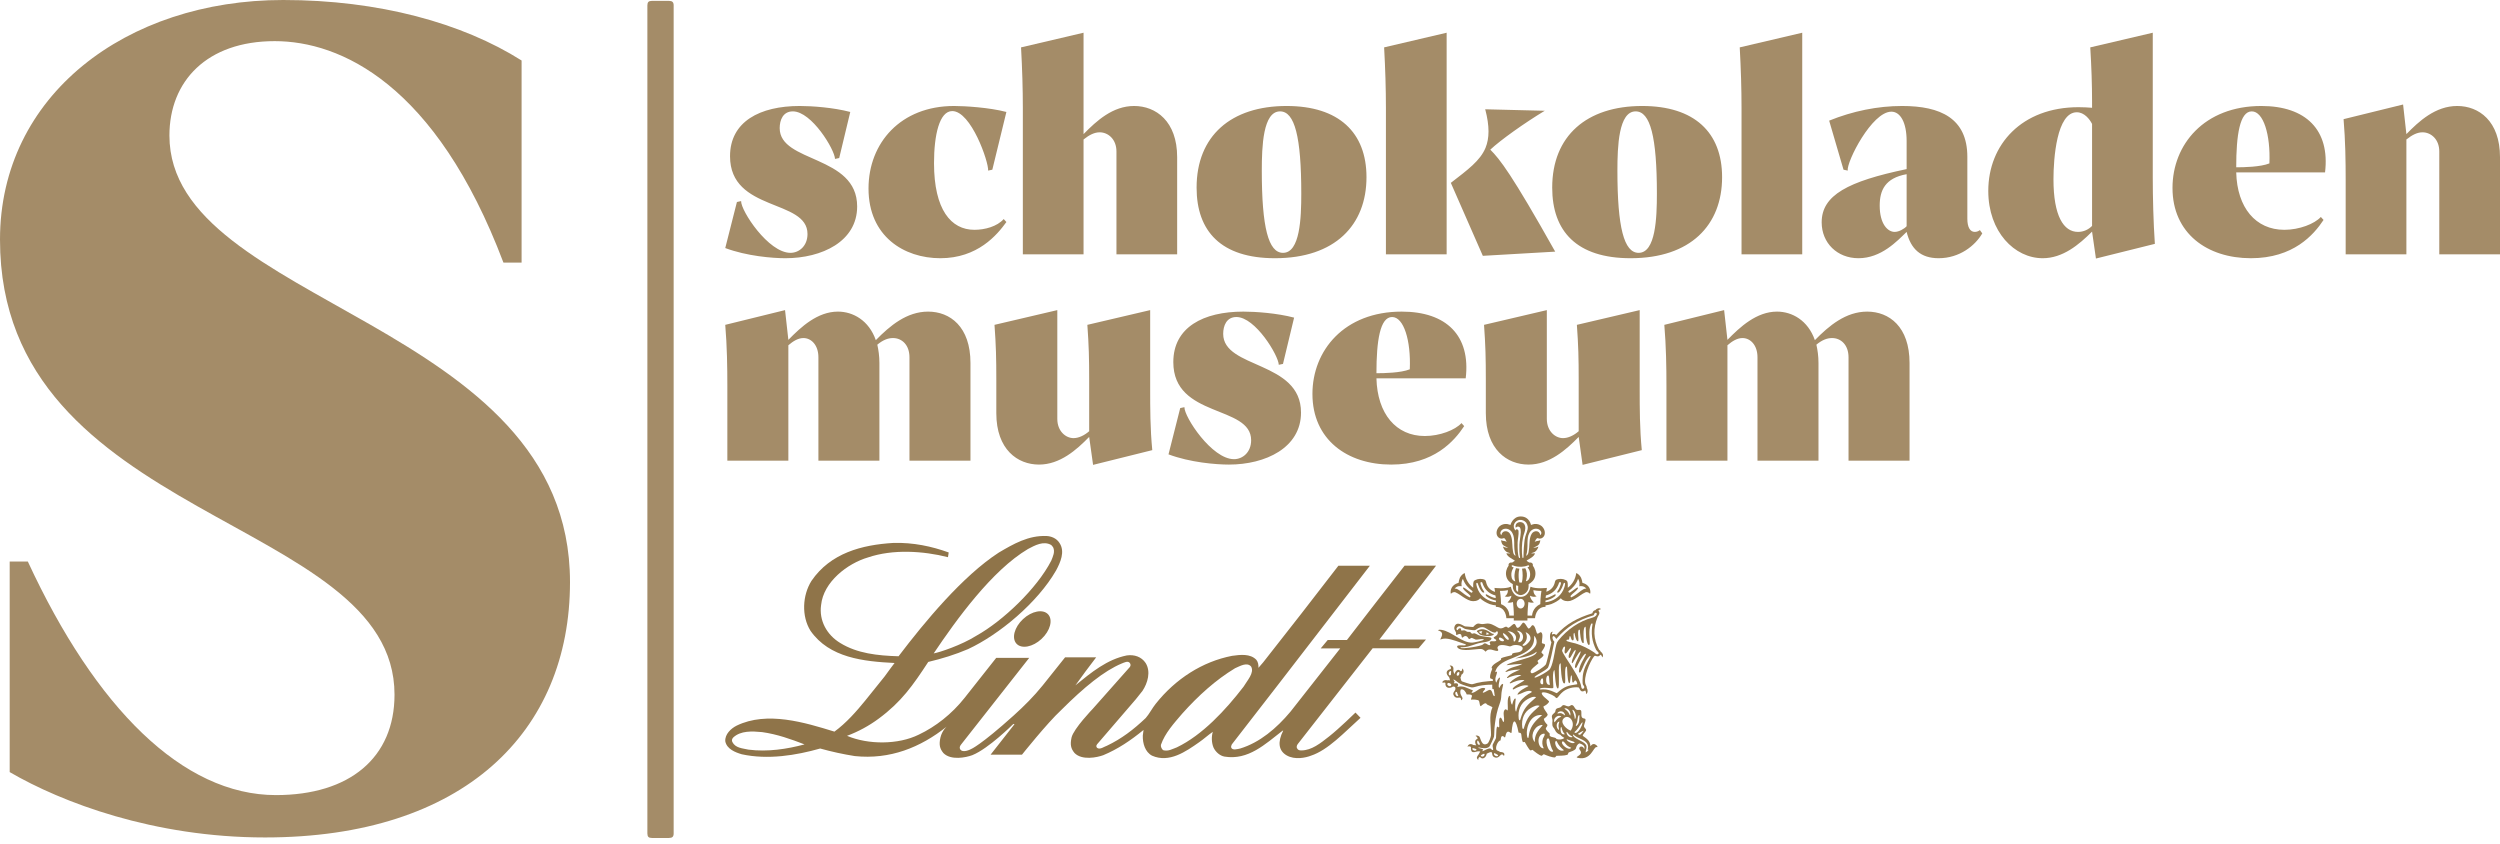 <svg width="160" height="54" viewBox="0 0 160 54" fill="none" xmlns="http://www.w3.org/2000/svg">
    <path d="M92.9 37.962C92.96 37.913 93.046 37.884 93.134 37.9C93.382 38.002 93.575 38.185 93.808 38.313C93.914 38.373 94.016 38.426 94.133 38.458C94.328 38.502 94.564 38.464 94.7 38.325L94.723 38.286C94.908 38.458 95.114 38.568 95.34 38.662C95.47 38.699 95.598 38.738 95.738 38.748L95.734 38.837C96.394 38.837 96.406 39.565 96.406 39.565H96.882V39.714H97.755V39.565H98.241C98.241 39.565 98.273 38.837 98.913 38.837L98.909 38.746C99.039 38.733 99.16 38.697 99.281 38.662C99.509 38.568 99.714 38.458 99.899 38.286L99.923 38.325C100.058 38.464 100.293 38.502 100.489 38.458C100.606 38.426 100.708 38.373 100.814 38.313C101.047 38.185 101.24 38.002 101.488 37.9C101.576 37.884 101.662 37.913 101.722 37.962C101.737 37.97 101.746 38.01 101.77 37.995C101.788 37.94 101.786 37.865 101.778 37.809C101.744 37.543 101.522 37.36 101.276 37.304C101.261 37.191 101.232 37.078 101.19 36.979C101.12 36.845 101.016 36.726 100.877 36.675C100.838 37.062 100.622 37.403 100.337 37.618C100.33 37.489 100.356 37.338 100.309 37.221C100.293 37.17 100.238 37.143 100.197 37.12C100.019 37.032 99.777 37.019 99.594 37.108C99.516 37.156 99.521 37.264 99.49 37.341C99.415 37.603 99.211 37.79 98.964 37.871C98.984 37.723 99.002 37.625 99.002 37.625C99.002 37.625 98.33 37.713 97.95 37.55C97.95 37.55 97.864 38.199 97.325 38.199C96.791 38.199 96.698 37.55 96.698 37.55C96.316 37.713 95.645 37.625 95.645 37.625C95.645 37.625 95.664 37.727 95.685 37.88C95.425 37.803 95.21 37.613 95.133 37.341C95.101 37.264 95.106 37.156 95.028 37.108C94.846 37.019 94.603 37.032 94.426 37.12C94.384 37.143 94.328 37.17 94.314 37.221C94.267 37.338 94.293 37.489 94.285 37.618C94 37.403 93.784 37.062 93.745 36.675C93.607 36.726 93.503 36.845 93.432 36.979C93.39 37.078 93.362 37.191 93.346 37.304C93.101 37.36 92.879 37.543 92.845 37.809C92.838 37.865 92.835 37.94 92.853 37.995C92.877 38.01 92.885 37.97 92.9 37.962ZM100.994 37.046C101.062 37.134 101.086 37.258 101.088 37.374C101.088 37.421 101.075 37.475 101.075 37.521C101.102 37.524 101.13 37.507 101.159 37.51C101.305 37.505 101.449 37.556 101.526 37.682C101.509 37.682 101.48 37.672 101.456 37.672C101.352 37.688 101.271 37.755 101.185 37.809C100.979 37.962 100.786 38.139 100.549 38.236C100.53 38.206 100.508 38.176 100.512 38.142C100.649 37.968 100.862 37.865 100.982 37.672C100.994 37.65 100.99 37.621 100.979 37.599C100.904 37.562 100.453 38.011 100.411 37.922C100.393 37.902 100.379 37.87 100.376 37.84C100.651 37.642 100.885 37.379 100.994 37.046ZM98.913 38.435C99.119 38.393 99.319 38.313 99.481 38.189C99.528 38.157 99.579 38.111 99.558 38.047C99.553 38.025 99.521 38.033 99.509 38.038C99.242 38.188 99.052 38.269 98.92 38.275L98.938 38.111C99.268 38.024 99.544 37.827 99.701 37.491C99.731 37.43 99.764 37.352 99.78 37.288C99.806 37.264 99.824 37.25 99.862 37.253C99.961 37.288 99.843 37.501 99.804 37.625C99.77 37.725 99.623 37.879 99.665 37.921C99.766 37.945 99.804 37.867 99.849 37.816C99.954 37.665 100.022 37.507 100.079 37.327C100.101 37.295 100.161 37.278 100.168 37.362C100.152 37.507 100.103 37.646 100.043 37.775C99.828 38.216 99.388 38.495 98.906 38.543L98.913 38.435ZM97.816 38.53C97.816 38.53 98.022 38.608 98.168 38.552C98.083 38.482 97.925 38.299 97.92 38.124C97.92 38.124 98.108 38.247 98.343 38.168C98.125 38.04 98.138 37.771 98.138 37.771C98.438 37.833 98.652 37.815 98.652 37.815C98.652 37.815 98.582 38.212 98.579 38.667C98.063 38.894 98.053 39.398 98.053 39.398H97.763C97.763 39.398 97.75 39.21 97.816 38.53ZM97.322 38.325C97.462 38.325 97.575 38.464 97.575 38.635C97.575 38.806 97.462 38.944 97.322 38.944C97.182 38.944 97.068 38.806 97.068 38.635C97.068 38.464 97.182 38.325 97.322 38.325ZM96.509 37.771C96.509 37.771 96.522 38.04 96.304 38.168C96.54 38.247 96.728 38.124 96.728 38.124C96.723 38.299 96.565 38.482 96.48 38.552C96.624 38.608 96.831 38.53 96.831 38.53C96.899 39.178 96.885 39.398 96.885 39.398H96.595C96.595 39.398 96.623 38.886 96.067 38.667C96.065 38.212 95.995 37.815 95.995 37.815C95.995 37.815 96.209 37.833 96.509 37.771ZM94.57 37.327C94.628 37.507 94.694 37.665 94.8 37.816C94.846 37.867 94.883 37.945 94.985 37.921C95.027 37.879 94.879 37.725 94.845 37.625C94.806 37.501 94.688 37.288 94.786 37.253C94.825 37.25 94.844 37.264 94.869 37.288C94.885 37.352 94.918 37.43 94.948 37.491C95.105 37.827 95.382 38.024 95.711 38.111L95.73 38.275C95.596 38.269 95.407 38.188 95.141 38.038C95.128 38.033 95.096 38.025 95.091 38.047C95.07 38.111 95.121 38.157 95.167 38.189C95.331 38.313 95.53 38.393 95.737 38.435L95.743 38.543C95.26 38.495 94.822 38.216 94.606 37.775C94.546 37.646 94.497 37.507 94.481 37.362C94.489 37.278 94.548 37.295 94.57 37.327ZM93.464 37.51C93.492 37.507 93.52 37.524 93.546 37.521C93.546 37.475 93.533 37.421 93.533 37.374C93.537 37.258 93.56 37.134 93.628 37.046C93.737 37.379 93.972 37.642 94.246 37.84C94.243 37.87 94.23 37.902 94.212 37.922C94.171 38.011 93.719 37.562 93.644 37.599C93.633 37.621 93.628 37.65 93.641 37.672C93.76 37.865 93.974 37.968 94.11 38.142C94.113 38.176 94.092 38.206 94.074 38.236C93.836 38.139 93.644 37.962 93.437 37.809C93.351 37.755 93.27 37.688 93.166 37.672C93.142 37.672 93.114 37.682 93.096 37.682C93.174 37.556 93.317 37.505 93.464 37.51Z" fill="#8F7449"/>
    <path d="M96.08 34.47C96.146 34.477 96.201 34.448 96.261 34.437C96.346 34.48 96.383 34.598 96.43 34.681L96.365 34.649C96.273 34.611 96.158 34.626 96.07 34.569C96.07 34.636 96.093 34.7 96.114 34.759C96.18 34.937 96.37 34.974 96.526 35.063C96.453 35.049 96.373 35.055 96.305 35.028C96.265 35.012 96.229 34.99 96.192 34.982C96.216 35.098 96.292 35.213 96.378 35.288C96.438 35.342 96.519 35.361 96.592 35.386C96.615 35.39 96.633 35.398 96.641 35.425C96.565 35.406 96.477 35.423 96.404 35.412C96.485 35.641 96.757 35.752 96.945 35.873C96.937 35.902 96.916 35.921 96.89 35.932C96.835 35.953 96.798 36.02 96.734 36.001C96.666 35.99 96.598 36.028 96.564 36.082C96.546 36.12 96.538 36.158 96.551 36.2C96.415 36.378 96.344 36.643 96.402 36.88C96.454 37.117 96.627 37.283 96.819 37.387V37.534C96.82 37.902 97.161 38.085 97.312 38.087C97.511 38.087 97.829 37.895 97.831 37.534V37.387C98.024 37.283 98.197 37.117 98.249 36.88C98.306 36.643 98.236 36.378 98.1 36.2C98.113 36.158 98.105 36.12 98.087 36.082C98.053 36.028 97.985 35.99 97.917 36.001C97.852 36.02 97.816 35.953 97.761 35.932C97.735 35.921 97.714 35.902 97.706 35.873C97.894 35.752 98.165 35.641 98.245 35.412C98.173 35.423 98.084 35.406 98.008 35.425C98.016 35.398 98.034 35.39 98.058 35.386C98.13 35.361 98.211 35.342 98.272 35.288C98.357 35.213 98.433 35.098 98.457 34.982C98.42 34.99 98.383 35.012 98.345 35.028C98.276 35.055 98.196 35.049 98.123 35.063C98.279 34.974 98.469 34.937 98.535 34.759C98.556 34.7 98.579 34.636 98.579 34.569C98.491 34.626 98.375 34.611 98.284 34.649L98.219 34.681C98.266 34.598 98.303 34.48 98.389 34.437C98.449 34.448 98.503 34.477 98.569 34.47C98.699 34.464 98.812 34.359 98.851 34.238C98.913 34.021 98.816 33.8 98.66 33.666C98.537 33.567 98.373 33.518 98.198 33.535C98.102 33.55 97.983 33.599 97.983 33.599C97.983 33.599 97.891 33.054 97.324 33.053C96.81 33.054 96.667 33.599 96.667 33.599C96.667 33.599 96.548 33.55 96.451 33.535C96.276 33.518 96.112 33.567 95.99 33.666C95.833 33.8 95.737 34.021 95.799 34.238C95.838 34.359 95.951 34.464 96.08 34.47ZM97.158 37.892C97.111 37.86 97.081 37.806 97.036 37.771L97.022 37.462L97.161 37.495L97.168 37.507C97.163 37.637 97.161 37.763 97.158 37.892ZM97.797 36.181C97.831 36.173 97.859 36.197 97.873 36.224C97.859 36.283 97.795 36.294 97.756 36.32C97.909 36.463 97.969 36.718 97.902 36.946C97.868 37.046 97.816 37.151 97.708 37.188L97.656 37.194C97.722 37 97.753 36.745 97.687 36.541C97.667 36.482 97.651 36.42 97.617 36.369C97.55 36.374 97.479 36.382 97.412 36.393C97.461 36.686 97.467 36.998 97.401 37.282C97.346 37.29 97.286 37.287 97.234 37.274C97.192 37.064 97.179 36.823 97.202 36.602C97.213 36.532 97.229 36.466 97.241 36.396C97.195 36.38 97.135 36.385 97.086 36.372C97.062 36.372 97.017 36.34 97.015 36.385C96.921 36.635 96.887 36.952 96.983 37.207C96.955 37.212 96.934 37.188 96.906 37.18C96.735 37.094 96.718 36.887 96.728 36.703C96.744 36.56 96.795 36.431 96.877 36.32C96.832 36.294 96.769 36.294 96.751 36.24C96.748 36.216 96.746 36.186 96.772 36.178C96.834 36.17 96.877 36.211 96.931 36.221C97.2 36.304 97.542 36.291 97.797 36.181ZM97.87 34.13C97.954 33.95 98.128 33.825 98.339 33.837C98.479 33.848 98.605 33.933 98.642 34.064C98.658 34.137 98.631 34.214 98.575 34.249C98.569 34.227 98.562 34.203 98.562 34.181C98.529 34.092 98.459 34.011 98.356 34.002C98.217 33.981 98.094 34.052 98.027 34.165C97.873 34.426 97.893 34.763 97.866 35.06C97.831 35.242 97.855 35.486 97.672 35.574C97.754 35.3 97.763 35.005 97.759 34.712C97.768 34.507 97.775 34.301 97.87 34.13ZM96.908 33.533C96.967 33.397 97.088 33.305 97.238 33.274C97.414 33.251 97.569 33.328 97.672 33.444C97.729 33.522 97.759 33.604 97.775 33.704C97.801 33.938 97.662 34.153 97.612 34.369C97.552 34.596 97.557 34.814 97.526 35.048C97.517 35.201 97.501 35.504 97.504 35.661C97.496 35.679 97.497 35.704 97.473 35.709C97.452 35.718 97.441 35.696 97.432 35.681C97.378 35.326 97.392 34.751 97.47 34.414C97.508 34.186 97.607 34.041 97.62 33.803C97.621 33.635 97.563 33.5 97.426 33.441C97.338 33.401 97.21 33.403 97.128 33.454C97.03 33.5 96.99 33.607 96.992 33.713C96.999 33.732 97.001 33.755 97.011 33.772C97.067 33.722 97.102 33.702 97.147 33.698C97.194 33.698 97.237 33.723 97.269 33.753C97.331 33.84 97.328 33.949 97.331 34.057C97.317 34.327 97.256 34.585 97.241 34.861C97.234 35.081 97.231 35.447 97.286 35.676C97.28 35.69 97.28 35.712 97.259 35.714C97.23 35.716 97.216 35.693 97.205 35.672C97.166 35.566 97.157 35.44 97.141 35.317C97.13 35.159 97.124 34.877 97.128 34.712C97.137 34.479 97.207 34.226 97.186 33.992C97.183 33.96 97.172 33.925 97.148 33.906C97.115 33.883 97.079 33.863 97.041 33.881C97.01 33.894 97.001 33.919 96.996 33.957C96.883 33.845 96.846 33.666 96.908 33.533ZM96.027 34.064C96.065 33.933 96.189 33.848 96.33 33.837C96.541 33.825 96.714 33.95 96.799 34.13C96.894 34.301 96.901 34.507 96.91 34.712C96.907 35.005 96.914 35.3 96.997 35.574C96.815 35.486 96.836 35.242 96.802 35.06C96.776 34.763 96.796 34.426 96.641 34.165C96.575 34.052 96.452 33.981 96.312 34.002C96.21 34.011 96.14 34.092 96.106 34.181C96.108 34.203 96.1 34.227 96.093 34.249C96.037 34.214 96.012 34.137 96.027 34.064Z" fill="#8F7449"/>
    <path d="M102.441 41.704C102.427 41.651 102.385 41.608 102.338 41.581C101.969 40.9 101.952 40.207 102.249 39.49C102.282 39.409 102.35 39.342 102.36 39.251C102.366 39.189 102.34 39.129 102.294 39.088C102.329 39.024 102.398 38.998 102.466 38.982C102.362 38.878 102.183 38.936 102.11 39.047C101.976 39.073 101.951 39.131 101.906 39.251C100.974 39.541 100.258 39.907 99.593 40.644C99.518 40.563 99.43 40.546 99.336 40.613C99.303 40.55 99.348 40.484 99.374 40.428C99.118 40.433 99.189 40.967 99.292 41.101C99.249 41.273 98.988 42.448 98.932 42.525C98.8 42.702 98.261 43.049 98.042 43.094C97.72 42.951 98.412 42.521 98.454 42.458C98.49 42.404 98.346 42.34 98.433 42.262C98.515 42.188 98.619 42.135 98.699 42.055C98.736 42.018 98.812 41.945 98.774 41.888C98.748 41.848 98.621 41.781 98.663 41.713C98.714 41.629 98.903 41.388 98.88 41.269C98.86 41.158 98.686 41.23 98.679 41.123C98.669 40.98 98.788 40.573 98.639 40.471C98.549 40.408 98.42 40.653 98.354 40.509C98.312 40.419 98.232 39.976 98.072 40.015C97.993 40.034 97.947 40.243 97.809 40.221C97.736 40.161 97.571 39.751 97.448 39.869C97.379 39.936 97.237 40.216 97.107 40.177C97.013 40.149 97.002 39.866 96.859 39.945C96.754 40.005 96.675 40.116 96.561 40.172C96.506 40.199 96.482 40.144 96.439 40.121C96.355 40.077 96.271 40.155 96.195 40.185C95.978 40.273 95.87 40.159 95.691 40.063C95.382 39.896 95.264 39.88 94.94 39.936C94.677 39.981 94.611 39.749 94.281 40.13C94.108 40.116 93.934 40.105 93.762 40.088C93.677 40.079 93.231 39.698 93.09 40.102C93.01 40.328 93.237 40.406 93.182 40.596C93.235 40.714 93.324 40.531 93.461 40.582C93.558 40.618 93.522 40.726 93.567 40.797L93.607 40.806C93.755 40.652 93.885 40.682 93.979 40.855C94.042 40.971 94.12 40.8 94.21 40.83C94.291 40.858 94.363 40.907 94.445 40.934C94.516 40.956 94.809 40.877 94.927 40.907C94.941 40.911 94.964 40.921 94.961 40.94C94.95 40.995 94.352 41.12 94.248 41.126C93.558 41.166 92.931 40.412 92.254 40.311C92.18 40.299 92.088 40.283 92.029 40.344C92.52 40.482 92.184 40.816 92.184 40.934C92.312 40.873 92.456 40.862 92.596 40.875C92.908 40.903 93.465 41.121 93.781 41.229C93.795 41.235 93.821 41.256 93.816 41.274C93.794 41.358 93.276 41.233 93.255 41.369C93.25 41.398 93.281 41.448 93.301 41.467C93.582 41.725 94.401 41.529 94.779 41.534C94.905 41.535 94.995 41.629 95.081 41.709C95.312 41.406 95.625 41.685 95.845 41.659L95.886 41.62C95.902 41.551 95.816 41.513 95.839 41.439C95.928 41.161 96.434 41.326 96.61 41.366C96.679 41.382 96.763 41.321 96.827 41.302C97.049 41.236 97.576 41.316 97.424 41.584C97.29 41.819 96.945 41.721 96.778 41.84C96.77 41.865 96.779 41.909 96.757 41.928C96.725 41.955 96.163 42.053 96.072 42.136C96.044 42.164 96.084 42.197 96.065 42.217C95.954 42.337 95.499 42.501 95.46 42.737C95.455 42.769 95.503 42.769 95.503 42.798C95.504 42.844 95.334 43.135 95.368 43.396C95.371 43.422 95.509 43.459 95.546 43.478C95.53 43.526 95.564 43.528 95.544 43.575L95.242 43.599C95.001 43.618 94.759 43.653 94.524 43.708C94.429 43.73 94.326 43.775 94.232 43.789L94.181 43.791C94.079 43.79 93.714 43.658 93.597 43.62C93.483 43.583 93.511 43.459 93.466 43.371C93.494 43.311 93.529 43.247 93.533 43.179C93.672 43.103 93.71 42.948 93.625 42.817C93.615 42.802 93.602 42.785 93.582 42.792C93.581 42.873 93.576 42.947 93.478 42.956C93.311 42.739 93.13 42.971 93.089 43.147C93.068 43.105 93.014 42.983 93.014 42.939C93.016 42.833 93.053 42.71 92.945 42.632C92.9 42.6 92.828 42.578 92.778 42.607C92.845 42.661 92.903 42.732 92.844 42.82C92.532 42.885 92.517 43.119 92.721 43.316C92.762 43.355 92.794 43.492 92.799 43.547C92.744 43.529 92.683 43.523 92.627 43.543C92.41 43.464 92.245 43.676 92.334 43.692C92.394 43.703 92.449 43.644 92.509 43.709C92.465 44.032 92.763 44.1 92.992 43.938C93.039 43.934 93.085 43.95 93.126 43.971C93.244 44.234 92.87 44.276 93.064 44.546C93.257 44.815 93.513 44.46 93.509 44.821C93.781 44.636 93.347 44.55 93.489 44.13C93.655 44.039 93.833 44.318 93.869 44.444C94.398 44.426 94.144 44.596 94.145 44.779C94.234 44.762 94.619 44.766 94.656 44.858C94.697 44.959 94.69 45.076 94.74 45.182L94.773 45.195C94.839 45.145 95.074 44.908 95.146 45.06C95.177 45.127 95.545 45.226 95.514 45.288C95.268 45.783 95.436 46.497 95.426 47.047C95.424 47.158 95.287 47.533 95.195 47.588C94.823 47.808 94.767 47.251 94.679 47.142C94.638 47.091 94.441 47.031 94.443 47.105C94.507 47.132 94.59 47.216 94.554 47.292C94.359 47.338 94.396 47.58 94.478 47.705C94.416 47.697 94.354 47.681 94.291 47.68C94.141 47.579 93.976 47.605 93.919 47.794C93.983 47.745 94.079 47.764 94.142 47.803C94.103 48.436 94.567 47.955 94.739 48.116C94.679 48.165 94.675 48.219 94.635 48.275C94.545 48.403 94.443 48.497 94.614 48.643C94.606 48.555 94.616 48.469 94.72 48.445C94.88 48.668 95.129 48.453 95.148 48.238C95.713 47.937 95.325 48.361 95.674 48.476C96.004 48.584 96.044 48.078 96.251 48.376C96.277 48.356 96.277 48.32 96.279 48.291C96.291 48.144 96.101 48.13 96 48.124C95.951 48.075 95.873 48.062 95.812 48.029C95.636 47.932 95.857 47.38 96.04 47.387C96.051 47.3 96.056 47.052 96.209 47.119C96.249 47.137 96.282 47.223 96.331 47.178C96.386 46.962 96.425 46.689 96.683 46.904L96.738 46.902C96.818 45.858 97.022 46.002 97.188 46.885C97.267 46.899 97.343 46.895 97.359 46.988C97.373 47.076 97.403 47.405 97.462 47.495C97.503 47.506 97.543 47.485 97.583 47.485C97.642 47.59 97.847 47.963 97.934 48.018C97.976 48.045 98.037 47.99 98.083 47.99C98.201 48.089 98.529 48.362 98.676 48.37C98.718 48.337 98.752 48.291 98.802 48.269C99.001 48.353 99.299 48.479 99.52 48.476C99.56 48.451 99.576 48.404 99.61 48.373C99.778 48.368 100.124 48.369 100.299 48.311C100.378 48.285 100.34 48.181 100.418 48.149C100.557 48.093 100.75 48.046 100.849 47.922C100.861 47.909 100.891 47.647 101.088 47.575C101.248 47.622 101.49 47.742 101.381 47.951C101.359 47.751 101.115 47.728 101.077 47.867C101.048 47.974 101.165 48.029 101.18 48.124C101.207 48.292 101.014 48.367 100.906 48.453C100.917 48.482 100.949 48.495 100.976 48.501C101.825 48.697 101.969 47.808 102.176 47.811C102.195 47.812 102.227 47.828 102.235 47.797C102.253 47.732 102.087 47.626 102.029 47.619C101.872 47.602 101.82 47.745 101.788 47.758C101.772 47.404 101.545 47.272 101.291 47.089C101.331 46.947 101.442 46.884 101.5 46.767C101.551 46.665 101.414 46.601 101.384 46.519C101.343 46.411 101.488 46.182 101.473 46.058C101.462 45.971 101.369 45.99 101.313 45.967C101.155 45.899 101.228 45.657 101.204 45.528C101.176 45.369 101.015 45.465 100.914 45.425C100.782 45.373 100.768 45.209 100.654 45.14C100.576 45.093 100.524 45.149 100.461 45.185C100.34 45.255 100.212 45.145 100.098 45.126C100.009 45.112 99.964 45.184 99.911 45.237C99.827 45.322 99.677 45.289 99.593 45.381C99.541 45.437 99.56 45.51 99.526 45.571C99.483 45.644 99.385 45.687 99.341 45.771C99.278 45.892 99.369 46.012 99.36 46.134C99.353 46.234 99.337 46.31 99.352 46.413C99.372 46.547 99.466 46.593 99.512 46.703C99.583 46.875 99.697 46.966 99.87 47.03C99.931 47.122 100.03 47.169 100.119 47.228C99.983 47.346 99.782 47.348 99.618 47.3C99.544 47.145 99.289 47.226 99.187 47.089C99.165 47.059 99.187 46.983 99.181 46.946C99.12 46.891 98.921 46.706 98.932 46.62C98.94 46.554 99.047 46.489 99.032 46.385C98.93 46.28 98.824 46.16 98.804 46.008C98.894 45.928 99.014 45.864 99.054 45.743C98.992 45.555 98.81 45.43 98.777 45.216C98.86 45.174 98.983 45.103 99.046 45.035C99.078 44.998 99.167 44.925 99.127 44.872C99.049 44.772 98.604 44.493 98.682 44.331C98.843 44.235 99.348 44.464 99.487 44.568C99.53 44.599 99.6 44.719 99.662 44.663C99.775 44.559 99.841 44.419 100.041 44.261C100.307 44.05 100.698 43.953 101.033 43.995C101.142 44.089 101.127 44.375 101.456 44.191C101.5 44.261 101.512 44.345 101.524 44.425C101.631 44.333 101.628 44.142 101.555 44.032C101.555 43.922 101.505 43.881 101.473 43.789C101.326 43.366 101.745 42.367 102.004 42.03C102.024 42.006 102.057 41.961 102.094 41.972C102.298 42.029 102.282 42.037 102.45 41.899C102.493 41.949 102.53 42.008 102.548 42.073C102.652 41.94 102.561 41.783 102.441 41.704ZM95.769 40.675C95.602 40.809 95.487 40.79 95.753 40.948L95.756 41.006C95.639 41.103 95.459 40.973 95.352 41.083C95.291 41.145 95.469 41.288 95.322 41.289C95.191 41.289 95.058 41.06 94.91 41.247C94.833 41.344 93.598 41.557 93.459 41.457C93.505 41.414 93.57 41.424 93.627 41.423C94.055 41.414 94.388 41.201 94.793 41.133C94.942 41.107 95.115 41.092 95.257 41.041C95.324 41.017 95.433 40.956 95.449 40.881C95.457 40.849 95.449 40.826 95.42 40.812C95.314 40.757 94.878 40.758 94.639 40.655C94.576 40.628 94.41 40.533 94.354 40.53C94.286 40.526 94.216 40.601 94.159 40.518C94.123 40.467 94.084 40.432 94.015 40.438C93.866 40.45 93.881 40.411 93.763 40.353C93.694 40.32 93.571 40.367 93.529 40.351C93.477 40.33 93.536 40.255 93.491 40.225C93.465 40.207 93.426 40.207 93.397 40.217C93.346 40.234 93.316 40.282 93.291 40.325L93.25 40.323C93.155 40.241 93.274 40.099 93.367 40.083C93.499 40.06 93.65 40.21 93.766 40.25C93.846 40.278 94.3 40.344 94.376 40.334C94.498 40.318 94.662 40.077 94.972 40.152C95.126 40.19 95.666 40.658 95.764 40.418C95.894 40.348 95.896 40.574 95.769 40.675ZM92.858 42.951C92.895 42.959 92.849 43.136 92.857 43.2C92.648 43.325 92.693 42.913 92.858 42.951ZM92.625 43.788C92.642 43.613 92.898 43.766 92.885 43.832C92.847 44.002 92.615 43.876 92.625 43.788ZM100.261 47.333C100.282 47.3 100.332 47.333 100.359 47.344C100.464 47.388 100.712 47.449 100.784 47.509C100.708 47.653 100.313 47.475 100.261 47.333ZM100.256 46.841L100.293 46.846C100.376 46.963 100.484 47.075 100.619 47.13L100.635 47.172C100.443 47.24 100.243 47.027 100.256 46.841ZM101.473 47.47C101.603 47.577 101.666 47.726 101.63 47.891C101.624 47.919 101.597 47.967 101.624 47.989H101.679C101.626 48.059 101.559 48.114 101.484 48.159C101.475 47.982 101.612 47.823 101.484 47.643C101.318 47.408 100.673 47.263 100.665 47.018C100.708 47 100.727 47.036 100.754 47.059C100.966 47.24 101.258 47.294 101.473 47.47ZM101.359 46.763C101.285 46.855 101.219 46.966 101.118 47.031C101.066 47.028 101.025 46.995 100.979 46.975C101.02 46.93 101.296 46.774 101.359 46.763ZM101.213 46.285C101.225 46.269 101.27 46.197 101.288 46.252C101.25 46.462 101.062 46.844 100.846 46.914C100.822 46.902 100.786 46.89 100.765 46.875C100.748 46.862 100.781 46.84 100.787 46.836C100.97 46.684 101.075 46.474 101.213 46.285ZM100.922 46.247C100.965 46.117 100.963 45.903 101.02 45.797C101.03 45.777 101.065 45.769 101.085 45.769C101.075 45.988 101.108 46.321 100.884 46.461L100.849 46.451C100.863 46.379 100.9 46.315 100.922 46.247ZM100.789 46.015C100.777 45.8 100.699 45.627 100.627 45.429C100.798 45.405 100.943 45.929 100.789 46.015ZM100.521 46.761C100.241 46.664 99.76 46.213 100.122 45.938C100.431 45.701 100.897 46.253 100.521 46.761ZM100.505 45.791C100.449 45.764 100.441 45.709 100.415 45.657C100.35 45.528 100.231 45.437 100.119 45.35C100.204 45.263 100.559 45.444 100.505 45.791ZM100.169 45.795C99.96 45.649 99.93 45.605 99.679 45.666C99.659 45.529 100.099 45.38 100.169 45.795ZM99.766 46.723C99.522 46.539 99.644 46.147 99.802 46.187C99.681 46.515 99.797 46.552 99.766 46.723ZM99.491 46.231C99.355 45.984 99.728 45.688 99.925 45.865C99.646 45.978 99.662 46.026 99.491 46.231ZM99.941 46.567C99.99 46.752 100.016 46.843 100.15 46.991C99.763 47.098 99.881 46.342 99.941 46.567ZM99.986 47.464C100.007 47.441 100.031 47.441 100.056 47.457C100.205 47.555 100.197 47.722 100.559 47.859C100.402 48.086 99.848 47.62 99.986 47.464ZM99.532 47.48L99.584 47.416C99.62 47.415 99.635 47.454 99.649 47.484C99.752 47.702 99.911 47.878 100.094 48.013C99.816 48.158 99.501 47.79 99.532 47.48ZM99.079 47.256C99.118 47.255 99.141 47.297 99.149 47.328C99.223 47.596 99.242 47.825 99.405 48.069L99.372 48.109C99.033 48.168 98.851 47.261 99.079 47.256ZM99.046 42.758C99.177 42.634 99.413 41.343 99.479 41.072C99.251 40.847 99.385 40.495 99.602 40.893C100.295 40.089 100.988 39.685 101.996 39.377C102.018 39.317 102.046 39.23 102.119 39.213L102.176 39.232C102.256 39.359 102.051 39.491 101.953 39.517C101.066 39.746 100.294 40.293 99.724 41.002C99.619 41.133 99.581 41.332 99.548 41.493C99.506 41.689 99.369 42.679 99.152 42.867C98.962 43.03 98.578 43.248 98.343 43.338C98.307 43.352 98.26 43.372 98.221 43.367L98.213 43.324C98.456 43.104 98.8 42.99 99.046 42.758ZM99.205 43.816C98.91 43.909 98.913 43.376 99.021 43.26C99.037 43.243 99.091 43.214 99.108 43.249C99.184 43.403 99.124 43.634 99.205 43.816ZM98.763 43.756L98.709 43.804C98.426 43.753 98.681 43.267 98.747 43.46C98.773 43.541 98.756 43.669 98.763 43.756ZM95.936 40.884C95.911 40.703 96.188 40.871 96.237 40.94C96.346 41.097 95.959 41.066 95.936 40.884ZM96.551 40.937C96.476 41.039 96.163 40.637 96.188 40.533L96.234 40.527C96.319 40.564 96.627 40.834 96.551 40.937ZM96.945 41.044L96.889 41.06C96.854 40.99 96.879 40.913 96.858 40.84C96.807 40.667 96.669 40.513 96.491 40.394C96.938 40.407 97.166 40.778 96.945 41.044ZM97.167 41.094C97.215 40.827 97.439 40.688 97.075 40.359C97.661 40.416 97.524 41.161 97.167 41.094ZM97.441 41.303C97.42 41.273 97.524 41.197 97.546 41.174C97.749 40.955 97.765 40.707 97.636 40.457C97.861 40.551 97.987 40.729 97.944 40.931C97.918 41.059 97.546 41.45 97.441 41.303ZM93.377 43.012C93.431 43.017 93.403 43.307 93.249 43.236C93.197 43.166 93.245 42.998 93.377 43.012ZM93.185 44.276L93.24 44.29C93.259 44.374 93.304 44.451 93.334 44.532C93.203 44.64 93.065 44.334 93.185 44.276ZM95.33 44.152C95.244 44.158 95.052 44.307 94.929 44.335L94.895 44.319C94.92 44.222 95.018 44.177 95.054 44.085L95.03 44.043C94.737 43.949 94.505 44.282 94.25 44.339C94.226 44.344 94.191 44.344 94.177 44.316C94.2 44.278 94.265 44.231 94.265 44.186C93.919 44.055 93.639 43.851 93.279 43.966C93.256 43.926 93.324 43.89 93.321 43.846C93.311 43.685 93.141 43.73 93.049 43.738C93.047 43.684 93.09 43.67 93.098 43.625C93.064 43.582 93.028 43.533 93.023 43.475C93.176 43.551 93.307 43.693 93.456 43.76C93.639 43.842 93.991 43.957 94.186 43.995C94.278 44.013 94.533 43.921 94.641 43.899C94.927 43.844 95.214 43.814 95.504 43.82C95.508 43.912 95.495 44.005 95.514 44.096C95.542 44.11 95.572 44.094 95.598 44.111C95.632 44.239 95.64 44.41 95.663 44.542C95.501 44.601 95.555 44.136 95.33 44.152ZM94.23 47.937L94.246 47.878C94.299 47.876 94.433 47.926 94.484 47.944L94.49 47.999C94.423 48.079 94.262 48.039 94.23 47.937ZM94.653 47.491C94.675 47.54 94.729 47.605 94.709 47.659C94.463 47.733 94.516 47.187 94.653 47.491ZM94.784 48.336C94.789 48.33 95.031 48.162 95.013 48.291C94.987 48.498 94.709 48.416 94.784 48.336ZM95.881 48.327C95.88 48.48 95.566 48.372 95.617 48.207C95.644 48.182 95.85 48.297 95.881 48.327ZM97.033 45.544C96.923 45.499 96.988 44.865 97.006 44.743L96.984 44.7C96.875 44.698 96.804 45.02 96.779 45.103C96.669 45.037 96.668 44.69 96.651 44.567L96.615 44.534C96.406 44.625 96.542 45.36 96.488 45.465C96.429 45.474 96.425 45.389 96.363 45.395C96.299 45.402 96.259 45.486 96.246 45.541C96.202 45.737 96.287 45.946 96.257 46.141C96.255 46.155 96.241 46.204 96.222 46.205C96.168 46.209 96.144 45.989 96.045 45.932C96.033 45.925 96 45.935 95.992 45.946C95.908 46.049 95.956 46.372 95.953 46.504L95.924 46.551C95.873 46.566 95.86 46.473 95.818 46.51C95.792 46.532 95.775 46.656 95.772 46.691C95.757 46.872 95.754 47.05 95.745 47.229C95.743 47.272 95.562 47.573 95.535 47.653C95.499 47.769 95.573 47.881 95.56 47.997C95.473 48.026 95.457 47.941 95.397 47.908C95.3 47.854 94.972 48.042 94.885 48.081C94.853 48.015 94.969 47.974 94.88 47.942C94.799 47.912 94.709 47.894 94.625 47.874L94.628 47.83C94.833 47.875 95.147 47.95 95.322 47.78C95.362 47.74 95.605 47.21 95.615 47.151C95.641 46.982 95.631 46.79 95.645 46.618C95.68 46.188 95.751 45.774 95.869 45.36C95.923 45.17 96.016 44.968 96.054 44.779C96.093 44.586 96.076 44.379 96.122 44.181L96.203 43.816L96.176 43.768C96.061 43.787 96.01 43.947 95.953 44.031C95.854 43.957 95.984 43.492 96.003 43.378L95.962 43.367C95.856 43.449 95.811 43.576 95.756 43.693C95.618 43.385 95.792 43.257 95.812 42.989C95.767 42.983 95.731 43.003 95.694 43.023C95.892 41.979 97.986 42.171 98.173 41.011C98.189 40.904 98.183 40.796 98.189 40.69C98.272 40.773 98.32 40.89 98.34 41.005C98.463 41.679 96.971 42.144 96.971 42.144C97.364 42.105 98.043 41.976 98.343 41.708C98.378 42.111 96.609 42.321 96.42 42.574C96.755 42.525 97.094 42.504 97.432 42.487C97.07 42.696 96.704 42.649 96.349 42.973L96.372 43.009C96.436 42.997 96.496 42.967 96.559 42.947C96.799 42.874 97.05 42.856 97.299 42.848C96.994 42.986 96.671 43.09 96.447 43.355L96.456 43.392H96.499C96.661 43.288 97.189 43.138 97.364 43.221C97.088 43.332 96.821 43.479 96.618 43.702C96.624 43.73 96.646 43.746 96.672 43.735C96.976 43.603 97.222 43.493 97.565 43.528C97.533 43.609 96.728 43.971 96.822 44.114C96.831 44.129 96.86 44.127 96.874 44.12C97.126 43.979 97.509 43.788 97.809 43.885L97.806 43.922C97.614 44.015 97.163 44.239 97.112 44.459C97.314 44.452 97.813 44.07 98.042 44.274C98.032 44.286 98.021 44.303 98.009 44.313C97.961 44.354 97.868 44.387 97.811 44.423C97.539 44.594 97.277 44.841 97.153 45.142C97.1 45.269 97.065 45.41 97.033 45.544ZM97.289 46.084L97.244 46.1C97.208 46.066 97.202 46.022 97.196 45.975C97.136 45.473 97.309 45.001 97.766 44.746C97.906 44.668 98.147 44.539 98.311 44.623C97.722 45.152 97.52 45.294 97.289 46.084ZM97.516 46.638L97.471 46.656C97.435 46.622 97.429 46.577 97.423 46.531C97.363 46.029 97.535 45.556 97.993 45.301C98.134 45.223 98.375 45.093 98.537 45.178C97.95 45.707 97.746 45.848 97.516 46.638ZM98.807 46.953C98.953 46.938 98.764 47.219 98.748 47.271C98.684 47.478 98.692 47.692 98.799 47.892C98.407 47.917 98.297 47.008 98.807 46.953ZM98.23 47.495C97.902 47.142 98.157 46.533 98.566 46.42C98.614 46.407 98.686 46.381 98.732 46.411C98.412 46.777 98.207 47.038 98.23 47.495ZM98.7 45.764C98.298 46.087 97.969 46.438 97.87 46.923C97.85 47.024 97.842 47.128 97.818 47.228L97.756 47.21C97.601 46.678 97.903 45.673 98.7 45.764ZM99.645 44.355C99.633 44.355 99.619 44.356 99.607 44.355C99.594 44.352 99.475 44.294 99.452 44.284C99.212 44.176 99.024 44.118 98.757 44.118C98.689 44.118 98.619 44.136 98.552 44.118L98.546 44.072C98.771 43.945 99.356 44.1 99.409 44.024C99.443 43.977 99.322 43.173 99.447 42.914L99.487 42.889C99.516 43.097 99.514 43.309 99.545 43.517C99.556 43.594 99.6 44.113 99.718 44.058C99.833 44.006 99.716 42.803 99.796 42.551C99.811 42.507 99.831 42.458 99.884 42.454C99.886 42.638 99.921 43.692 100.1 43.738C100.128 43.745 100.152 43.73 100.16 43.704C100.214 43.543 100.102 42.739 100.247 42.658L100.288 42.685C100.313 42.927 100.309 43.521 100.407 43.707L100.459 43.721C100.495 43.69 100.51 43.331 100.545 43.235L100.591 43.238C100.603 43.312 100.615 43.592 100.627 43.626C100.692 43.812 100.759 43.515 100.83 43.548C100.901 43.581 100.947 43.718 100.944 43.791C100.303 43.892 100.144 43.918 99.645 44.355ZM101.78 42.057C101.566 42.439 101.346 42.807 101.299 43.251C101.286 43.372 101.263 43.721 101.313 43.821C101.346 43.886 101.421 43.935 101.386 44.022C101.372 44.058 101.33 44.084 101.291 44.084C101.192 44.084 101.2 43.91 101.18 43.844C101.045 43.378 100.782 42.993 100.532 42.582C100.449 42.445 99.963 41.74 99.975 41.639C99.982 41.586 100.085 41.289 100.165 41.409C100.169 41.502 100.114 41.691 100.136 41.761C100.213 42.016 100.447 41.42 100.529 41.48C100.549 41.494 100.545 41.528 100.54 41.55C100.491 41.729 100.363 41.881 100.399 42.079C100.512 42.257 100.666 41.633 100.846 41.591C100.841 41.807 100.614 42.105 100.591 42.398L100.622 42.448C100.683 42.45 100.983 41.762 101.172 41.678C101.152 41.916 100.725 42.514 100.809 42.732C100.853 42.765 100.881 42.741 100.904 42.699C101.024 42.471 101.253 41.977 101.46 41.834C101.477 41.842 101.505 41.869 101.495 41.893C101.336 42.234 101.088 42.55 101.053 42.942C101.048 42.994 101.062 43.049 101.124 43.048C101.289 42.846 101.397 42.334 101.687 42.041C101.701 42.026 101.763 41.972 101.786 41.985C101.808 41.998 101.788 42.041 101.78 42.057ZM102.232 41.876C102.156 41.893 102.084 41.792 102.026 41.753C101.658 41.508 101.263 41.309 100.838 41.181C100.754 41.155 100.261 41.058 100.256 41.005C100.241 40.883 100.404 40.985 100.421 40.904C100.433 40.845 100.44 40.785 100.451 40.726L100.491 40.711C100.535 40.767 100.537 40.843 100.567 40.904C100.582 40.934 100.608 40.979 100.646 40.982C100.809 40.997 100.624 40.541 100.76 40.502C100.789 40.628 100.849 40.94 100.946 41.025C101.128 41.18 100.889 40.322 101.074 40.296L101.115 40.326C101.112 40.455 101.162 41.145 101.321 41.158L101.361 41.13C101.372 41.006 101.269 40.101 101.478 40.111C101.493 40.13 101.499 40.716 101.514 40.813C101.529 40.911 101.581 41.188 101.646 41.256C101.705 41.317 101.741 41.248 101.742 41.192C101.752 40.798 101.653 40.388 101.802 40.003C101.817 39.964 101.842 39.904 101.888 39.894L101.926 39.928C101.81 40.522 101.885 41.056 102.157 41.597C102.183 41.649 102.447 41.827 102.232 41.876Z" fill="#8F7449"/>
    <path d="M95.495 40.552C95.18 40.326 94.899 40.15 94.522 40.374L94.527 40.43C94.595 40.459 94.62 40.53 94.671 40.578C94.811 40.71 95.476 40.775 95.602 40.609L95.587 40.561L95.495 40.552ZM94.834 40.57C94.763 40.545 94.686 40.492 94.647 40.427C94.709 40.404 94.81 40.386 94.877 40.398C94.825 40.439 94.81 40.514 94.834 40.57ZM95.092 40.614C95.123 40.603 95.151 40.527 95.129 40.464C95.192 40.486 95.241 40.515 95.317 40.583C95.251 40.609 95.162 40.619 95.092 40.614Z" fill="#8F7449"/>
    <path d="M65.475 39.622C66.032 39.102 66.749 38.965 67.076 39.315C67.403 39.665 67.216 40.371 66.658 40.891C66.1 41.411 65.384 41.549 65.057 41.198C64.731 40.847 64.917 40.142 65.475 39.622Z" fill="#8F7449"/>
    <path d="M80.071 42.66C79.809 42.351 79.345 42.639 79.043 42.767C77.807 43.513 76.686 44.527 75.665 45.669C75.127 46.3 74.56 46.914 74.298 47.673C74.278 47.794 74.356 47.951 74.443 48.011C74.765 48.105 75.033 47.932 75.315 47.832C76.954 47.046 78.445 45.434 79.587 43.949C79.822 43.553 80.296 43.051 80.071 42.66ZM51.49 47.641C50.618 47.305 49.737 46.989 48.777 46.855C48.138 46.794 47.406 46.754 46.93 47.197C46.832 47.302 46.827 47.392 46.87 47.488C47.072 47.884 47.527 47.889 47.904 47.977C49.126 48.132 50.362 47.943 51.49 47.641ZM67.395 35.016L67.281 34.882C66.784 34.592 66.227 34.908 65.79 35.137C63.486 36.501 61.2 39.668 59.756 41.818C60.118 41.757 61.53 41.291 62.491 40.685C64.19 39.737 66.368 37.662 67.281 35.882C67.382 35.62 67.544 35.311 67.395 35.016ZM60.589 46.502C58.903 47.845 56.951 48.624 54.707 48.389C53.955 48.269 53.216 48.107 52.491 47.905C50.952 48.342 49.152 48.638 47.479 48.275C47.063 48.154 46.512 47.94 46.418 47.442C46.385 46.992 46.781 46.623 47.144 46.441C49.092 45.494 51.51 46.24 53.404 46.824C54.157 46.273 54.808 45.534 55.386 44.823L56.612 43.298C56.808 43.016 57.252 42.432 57.252 42.432C55.258 42.331 53.08 42.102 51.871 40.369C51.287 39.429 51.354 38.105 51.932 37.179C53.147 35.398 55.156 34.867 57.184 34.747C58.447 34.713 59.623 34.962 60.717 35.358C60.717 35.358 60.691 35.56 60.67 35.66C59.078 35.257 57.144 35.137 55.559 35.673C54.242 36.057 52.698 37.239 52.55 38.724C52.409 39.71 52.912 40.631 53.779 41.154C54.86 41.82 56.163 41.961 57.507 42.001C59.186 39.791 61.613 36.862 63.923 35.365C64.857 34.814 65.817 34.257 66.979 34.304C67.261 34.316 67.611 34.438 67.806 34.747C68.182 35.304 67.859 36.003 67.59 36.507C66.401 38.575 63.949 40.617 61.953 41.544C61.134 41.894 60.281 42.156 59.408 42.364C58.42 43.875 57.681 44.925 56.239 45.991C55.613 46.455 54.929 46.824 54.21 47.093C55.554 47.664 57.481 47.67 58.798 47.019C59.879 46.509 60.914 45.695 61.72 44.681L63.759 42.102L65.871 42.102L61.498 47.664C61.422 47.764 61.403 47.855 61.443 47.937C61.603 48.242 62.155 47.937 62.155 47.937C62.155 47.937 62.741 47.711 64.877 45.79C65.555 45.178 66.159 44.574 66.731 43.868L68.167 42.068H70.156C69.679 42.686 69.25 43.271 68.826 43.862C69.848 43.029 70.862 42.196 72.118 41.947C72.594 41.88 73.051 42.029 73.32 42.431C73.669 42.989 73.448 43.722 73.118 44.218L72.695 44.749L70.217 47.63C70.143 47.721 70.151 47.806 70.224 47.869C70.406 47.994 70.66 47.785 70.849 47.724C71.775 47.281 72.533 46.706 73.326 45.954C73.547 45.705 73.757 45.299 73.965 45.044C75.234 43.446 76.954 42.344 78.849 41.974C79.372 41.901 80.018 41.82 80.407 42.23C80.521 42.371 80.548 42.552 80.541 42.74L80.843 42.391L83.295 39.261L85.656 36.208H87.671L81.818 43.795L78.835 47.644C78.801 47.711 78.773 47.794 78.806 47.862C78.886 48.033 79.204 47.94 79.372 47.905C80.622 47.523 81.696 46.616 82.59 45.548L85.774 41.497L84.527 41.496L84.974 40.96H86.203C86.203 40.96 89.827 36.269 89.895 36.201H91.909L88.279 40.934L91.265 40.928L90.787 41.489L87.849 41.491L83.053 47.624C82.985 47.717 82.978 47.809 83.001 47.87C83.063 47.994 83.133 48.032 83.297 48.027C83.945 48.018 84.491 47.583 85.07 47.127C85.707 46.626 86.751 45.604 86.751 45.604L87.074 45.94C86.026 46.88 85.002 48.002 83.894 48.366C83.564 48.494 82.867 48.649 82.342 48.342C81.825 48.039 81.755 47.495 82.126 46.757L82.086 46.764C80.972 47.624 79.89 48.672 78.365 48.422C78.07 48.369 77.794 48.12 77.666 47.845C77.539 47.542 77.525 47.153 77.619 46.837C77.33 47.032 77.041 47.301 76.746 47.503C75.893 48.101 74.827 48.847 73.733 48.364C73.283 48.128 73.126 47.57 73.139 47.079C73.152 46.958 73.166 46.824 73.186 46.717C72.366 47.389 71.544 47.942 70.61 48.332C70.219 48.476 69.25 48.682 68.769 48.192C68.531 47.903 68.48 47.654 68.58 47.197C68.715 46.633 69.935 45.367 69.935 45.367L72.306 42.693C72.306 42.693 72.411 42.574 72.311 42.434C72.19 42.266 71.942 42.408 71.788 42.465C70.66 42.935 69.384 43.977 67.91 45.45C67.023 46.27 65.408 48.297 65.408 48.297L63.397 48.299L64.924 46.354C64.877 46.294 64.803 46.381 64.803 46.381C64.803 46.381 63.265 47.911 62.237 48.327L62.219 48.334C61.828 48.478 60.858 48.685 60.377 48.195C60.138 47.905 60.087 47.656 60.188 47.2C60.299 46.745 60.589 46.502 60.589 46.502Z" fill="#8F7449"/>
    <path d="M1.781 35.938H0.62V49.414C3.95 51.351 9.836 53.597 16.962 53.597C29.664 53.597 36.48 46.858 36.48 37.254C36.48 20.447 10.843 19.595 10.843 8.674C10.843 5.189 13.245 2.633 17.581 2.633C21.764 2.633 27.883 5.344 32.22 16.807H33.382V3.872C29.586 1.471 24.242 0 18.124 0C8.055 0 0 6.119 0 15.336C0 33.459 25.249 32.995 25.249 44.457C25.249 48.485 22.384 50.886 17.659 50.886C11.695 50.886 6.119 45.309 1.781 35.938Z" fill="#A48C68"/>
    <path d="M50.264 16.526C52.599 16.526 54.858 15.455 54.858 13.215C54.858 9.904 49.9 10.44 49.9 8.2C49.9 7.683 50.111 7.128 50.742 7.128C51.948 7.128 53.422 9.578 53.441 10.171L53.709 10.114L54.417 7.166C53.326 6.879 51.967 6.783 51.182 6.783C48.636 6.783 46.722 7.779 46.722 9.999C46.722 13.578 51.68 12.717 51.68 14.976C51.68 15.742 51.144 16.182 50.589 16.182C49.172 16.182 47.411 13.483 47.431 12.87L47.163 12.928L46.416 15.875C47.794 16.392 49.441 16.526 50.264 16.526ZM60.179 16.526C62.571 16.526 63.815 15.033 64.409 14.21L64.237 14.019C63.815 14.497 63.031 14.708 62.361 14.708C60.868 14.708 59.777 13.425 59.777 10.44C59.777 8.64 60.121 7.109 60.944 7.109C62.15 7.109 63.28 10.363 63.241 10.918L63.509 10.86L64.409 7.166C63.318 6.879 61.748 6.783 61.059 6.783C57.652 6.783 55.585 9.138 55.585 12.066C55.585 15.129 57.862 16.526 60.179 16.526ZM69.347 2.094L65.347 3.032C65.423 4.41 65.462 5.712 65.462 6.917V16.278H69.347V8.927C69.73 8.621 70.055 8.468 70.381 8.468C70.917 8.468 71.453 8.908 71.453 9.693V16.278H75.338V10.057C75.338 7.76 73.979 6.783 72.582 6.783C71.223 6.783 70.19 7.721 69.347 8.583V2.094ZM76.582 12.009C76.582 14.804 78.152 16.526 81.597 16.526C85.445 16.526 87.455 14.402 87.455 11.339C87.455 8.468 85.674 6.783 82.344 6.783C78.784 6.783 76.582 8.698 76.582 12.009ZM80.755 10.918C80.755 9.367 80.832 7.128 81.923 7.128C82.861 7.128 83.282 8.755 83.282 12.392C83.282 13.942 83.205 16.182 82.114 16.182C81.177 16.182 80.755 14.555 80.755 10.918ZM92.585 2.094L88.584 3.032C88.66 4.41 88.699 5.712 88.699 6.917V16.278H92.585V2.094ZM94.901 16.373L99.533 16.105C96.738 11.129 95.992 10.19 95.379 9.578C96.03 8.966 97.561 7.875 98.863 7.089L95.054 6.994C95.341 8.085 95.322 8.851 95.073 9.463C94.729 10.286 93.944 10.86 92.853 11.703L94.901 16.373ZM99.341 12.009C99.341 14.804 100.911 16.526 104.357 16.526C108.204 16.526 110.214 14.402 110.214 11.339C110.214 8.468 108.433 6.783 105.103 6.783C101.543 6.783 99.341 8.698 99.341 12.009ZM103.514 10.918C103.514 9.367 103.591 7.128 104.682 7.128C105.62 7.128 106.041 8.755 106.041 12.392C106.041 13.942 105.964 16.182 104.873 16.182C103.935 16.182 103.514 14.555 103.514 10.918ZM115.343 2.094L111.343 3.032C111.419 4.41 111.458 5.712 111.458 6.917V16.278H115.343V2.094ZM124.072 16.526C125.412 16.526 126.407 15.723 126.866 14.937L126.713 14.727C126.637 14.784 126.522 14.842 126.388 14.842C126.082 14.842 125.91 14.536 125.91 14V10.037C125.91 7.568 124.187 6.783 121.737 6.783C120.167 6.783 118.578 7.109 117.066 7.721L117.985 10.86L118.253 10.918C118.177 10.344 119.803 7.147 121.047 7.147C121.622 7.147 122.024 7.836 122.024 9.023V10.822C118.272 11.607 116.587 12.487 116.587 14.229C116.587 15.55 117.583 16.526 118.942 16.526C120.397 16.526 121.411 15.435 122.024 14.842C122.292 15.933 122.924 16.526 124.072 16.526ZM120.301 13.158C120.301 12.181 120.646 11.396 122.024 11.148V14.478C121.87 14.65 121.526 14.842 121.258 14.842C120.818 14.842 120.301 14.344 120.301 13.158ZM133.892 6.898C133.643 6.879 133.356 6.86 133.03 6.86C129.393 6.86 127.25 9.253 127.25 12.22C127.25 14.842 128.934 16.526 130.733 16.526C132.016 16.526 133.049 15.665 133.892 14.823L134.14 16.546L137.911 15.607C137.816 14.229 137.777 12.602 137.777 11.377V2.094L133.777 3.032C133.853 4.256 133.892 5.443 133.892 6.477L133.892 6.898ZM132.992 14.842C132.073 14.842 131.422 13.828 131.422 11.473C131.422 10.133 131.633 7.185 132.915 7.185C133.394 7.185 133.738 7.626 133.892 7.932V14.459C133.662 14.689 133.356 14.842 132.992 14.842ZM148.803 11.033C149.128 8.315 147.577 6.783 144.725 6.783C141.069 6.783 139.04 9.253 139.04 12.028C139.04 14.937 141.261 16.526 144.056 16.526C146.774 16.526 148.075 15.033 148.707 14.076L148.534 13.885C148.133 14.325 147.157 14.708 146.199 14.708C144.361 14.708 143.175 13.291 143.118 11.033L148.803 11.033ZM144.113 7.128C144.859 7.128 145.319 8.621 145.242 10.458C144.668 10.688 143.596 10.707 143.118 10.707C143.118 8.64 143.347 7.128 144.113 7.128ZM155.042 8.468C155.579 8.468 156.114 8.908 156.114 9.693V16.278H160V10.057C160 7.74 158.641 6.783 157.263 6.783C155.866 6.783 154.813 7.76 154.009 8.583L153.798 6.688L149.989 7.626C150.104 9.004 150.123 10.305 150.123 11.511V16.278H154.009V8.927C154.392 8.621 154.717 8.468 155.042 8.468Z" fill="#A48C68"/>
    <path d="M51.417 21.635C51.916 21.635 52.378 22.078 52.378 22.867V29.483H56.282V23.232C56.282 22.79 56.225 22.405 56.148 22.059C56.494 21.77 56.821 21.635 57.148 21.635C57.725 21.635 58.206 22.078 58.206 22.867V29.483H62.11V23.232C62.11 20.905 60.802 19.943 59.398 19.943C58.033 19.943 56.956 20.847 56.052 21.77C55.609 20.501 54.59 19.943 53.628 19.943C52.321 19.943 51.263 20.924 50.455 21.751L50.243 19.847L46.416 20.79C46.531 22.174 46.55 23.482 46.55 24.694V29.483H50.455V22.097C50.763 21.828 51.09 21.635 51.417 21.635ZM69.707 27.598C69.399 27.867 69.034 28.04 68.706 28.04C68.207 28.04 67.668 27.598 67.668 26.809V19.847L63.648 20.79C63.745 22.136 63.764 22.924 63.764 24.328V26.444C63.764 28.771 65.129 29.733 66.495 29.733C67.841 29.733 68.899 28.79 69.707 27.963L69.957 29.752L73.746 28.809C73.611 27.425 73.611 26.117 73.611 24.905V19.847L69.591 20.79C69.687 22.136 69.707 22.924 69.707 24.328L69.707 27.598ZM78.65 29.733C80.996 29.733 83.265 28.655 83.265 26.405C83.265 23.078 78.284 23.617 78.284 21.366C78.284 20.847 78.496 20.289 79.13 20.289C80.342 20.289 81.823 22.751 81.842 23.347L82.111 23.29L82.823 20.328C81.727 20.039 80.361 19.943 79.573 19.943C77.015 19.943 75.092 20.943 75.092 23.174C75.092 26.771 80.073 25.905 80.073 28.175C80.073 28.944 79.534 29.387 78.976 29.387C77.553 29.387 75.784 26.675 75.803 26.059L75.534 26.117L74.784 29.079C76.169 29.598 77.823 29.733 78.65 29.733ZM93.805 24.213C94.131 21.482 92.574 19.943 89.708 19.943C86.034 19.943 83.996 22.424 83.996 25.213C83.996 28.136 86.227 29.733 89.035 29.733C91.766 29.733 93.074 28.232 93.708 27.271L93.535 27.078C93.132 27.521 92.151 27.905 91.189 27.905C89.343 27.905 88.15 26.482 88.092 24.213H93.805ZM89.093 20.289C89.843 20.289 90.304 21.79 90.227 23.636C89.65 23.867 88.573 23.886 88.092 23.886C88.092 21.809 88.323 20.289 89.093 20.289ZM101.036 27.598C100.728 27.867 100.363 28.04 100.035 28.04C99.536 28.04 98.997 27.598 98.997 26.809V19.847L94.978 20.79C95.074 22.136 95.093 22.924 95.093 24.328V26.444C95.093 28.771 96.459 29.733 97.824 29.733C99.17 29.733 100.228 28.79 101.036 27.963L101.286 29.752L105.075 28.809C104.94 27.425 104.94 26.117 104.94 24.905V19.847L100.92 20.79C101.017 22.136 101.036 22.924 101.036 24.328V27.598ZM111.517 21.635C112.018 21.635 112.479 22.078 112.479 22.867V29.483H116.383V23.232C116.383 22.79 116.326 22.405 116.249 22.059C116.595 21.77 116.922 21.635 117.249 21.635C117.825 21.635 118.306 22.078 118.306 22.867V29.483H122.211V23.232C122.211 20.905 120.903 19.943 119.499 19.943C118.133 19.943 117.056 20.847 116.152 21.77C115.71 20.501 114.691 19.943 113.729 19.943C112.421 19.943 111.363 20.924 110.556 21.751L110.344 19.847L106.517 20.79C106.632 22.174 106.652 23.482 106.652 24.694V29.483H110.556V22.097C110.864 21.828 111.19 21.635 111.517 21.635Z" fill="#A48C68"/>
    <path d="M41.432 0.344V53.342C41.432 53.446 41.454 53.52 41.498 53.564C41.542 53.608 41.616 53.63 41.721 53.63H42.814C42.918 53.63 42.994 53.608 43.042 53.564C43.09 53.52 43.114 53.446 43.114 53.342V0.344C43.114 0.24 43.09 0.166 43.042 0.122C42.994 0.078 42.918 0.056 42.814 0.056H41.721C41.616 0.056 41.542 0.078 41.498 0.122C41.454 0.166 41.432 0.24 41.432 0.344Z" fill="#A48C68"/>
</svg>
